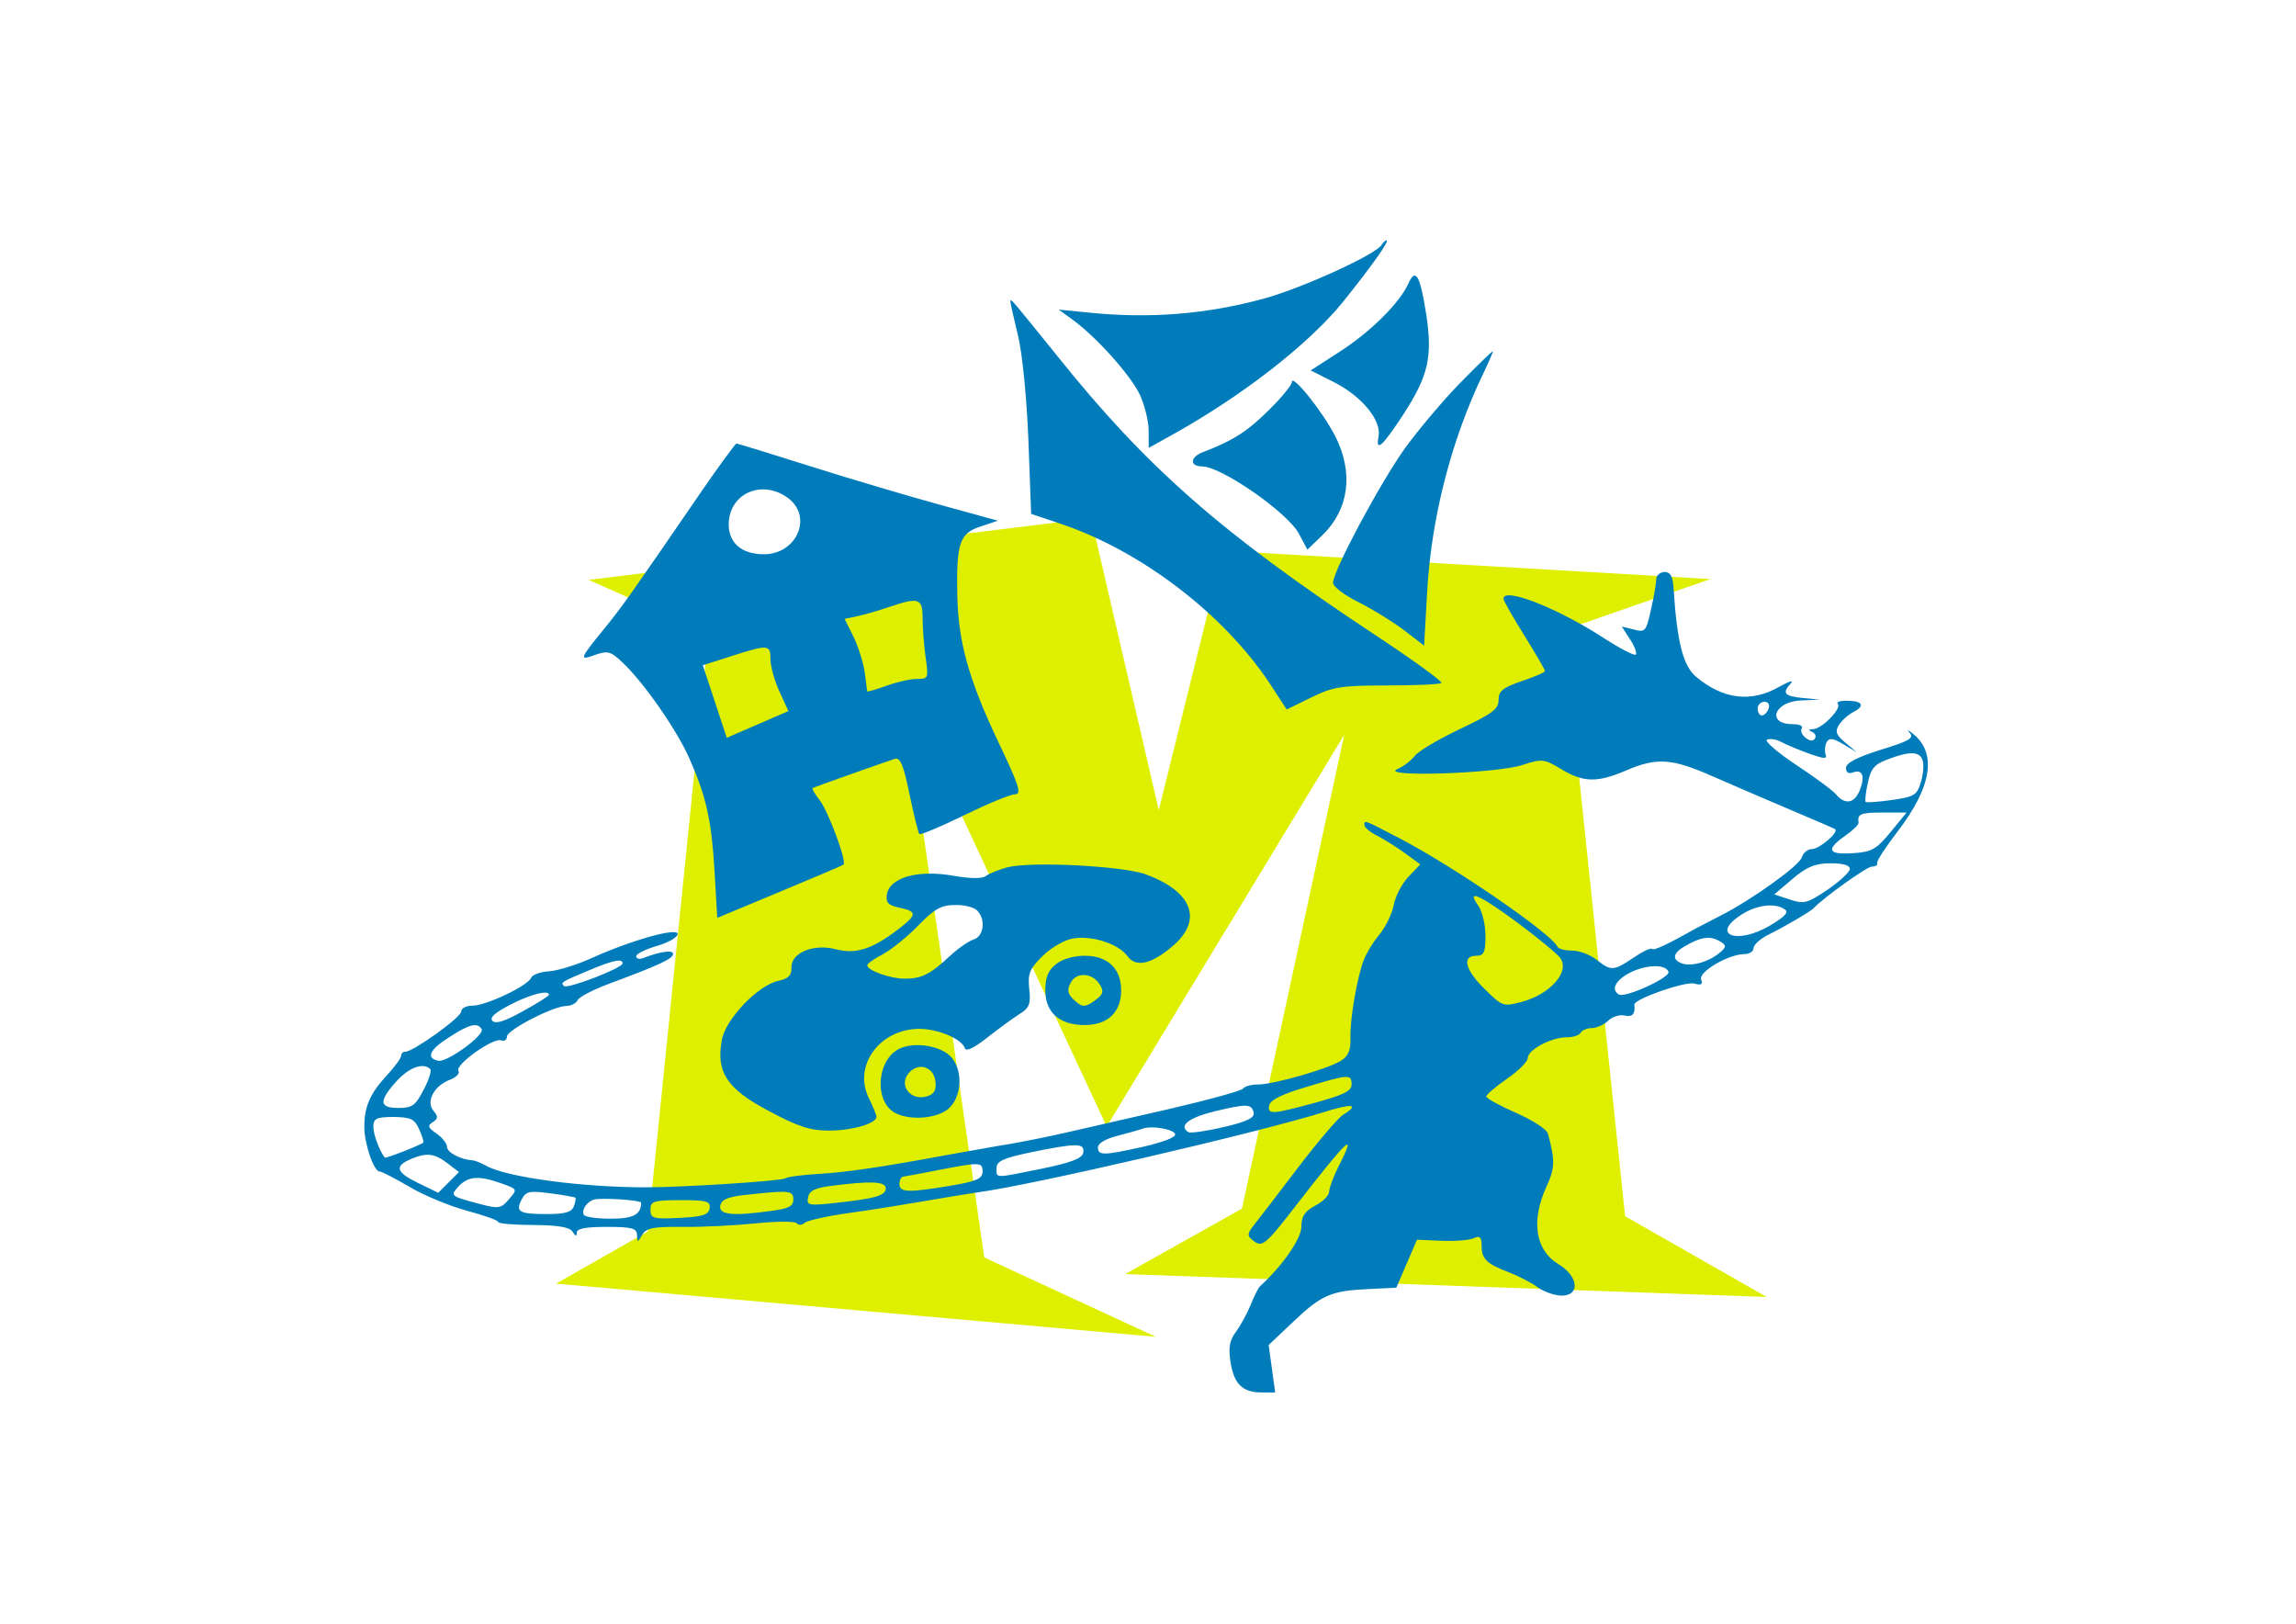 <?xml version="1.0" encoding="utf-8"?>
<svg version="1.1" id="Calque_1" xmlns="http://www.w3.org/2000/svg" xmlns:xlink="http://www.w3.org/1999/xlink" x="0px" y="0px"
	 viewBox="0 0 841.9 595.3" style="enable-background:new 0 0 841.9 595.3;" xml:space="preserve">
<style type="text/css">
	.st0{fill:#DEEF00;}
	.st1{fill:#007CBB;}
</style>
<g>
	<path class="st0" d="M647.8,475.5l-235.2-8.4l42.8-24l37.5-173.7L405.8,413L331,252.6L360.9,461l62.9,29.1l-219.9-19.5l33.6-19.1
		l22.3-219.4l-44-19.5L400.1,190l24.8,107l23.6-95.1l178.7,10.4L573.4,231l22.5,214.9L647.8,475.5z"/>
</g>
<path class="st1" d="M506.6,89.8c-2.1,3.5-29.1,15.8-42.9,19.6c-21.1,5.8-42.1,7.5-64.5,5.2l-11-1.1l5.1,3.7
	c8.8,6.4,21.4,20.5,24.7,27.6c1.7,3.7,3.2,9.6,3.2,13.1v6.3l8.1-4.5c26.2-14.5,50.7-33.6,63.2-49.1c10.6-13.2,17.2-22.5,15.9-22.5
	C508,88.1,507.2,88.8,506.6,89.8L506.6,89.8z"/>
<path class="st1" d="M516.4,104c-3.2,7.1-13.9,17.7-25.1,24.9l-10.7,6.9l8.5,4.3c10.3,5.2,17.5,14,16.4,19.9c-1.2,6,1.4,3.7,9.1-8.1
	c9.2-14.2,10.7-21,8.4-36.5C520.7,100.8,519.1,98,516.4,104L516.4,104z"/>
<path class="st1" d="M370.5,110.6c0,0.6,1.3,6.3,2.8,12.5c1.6,6.6,3.2,23,3.8,38.4l1,26.9l11,3.7c29.4,9.9,59.7,33.1,76.5,58.5
	l6.2,9.5l9-4.4c8-3.9,10.9-4.4,27.8-4.4c10.3,0,19.3-0.4,19.9-0.9c0.6-0.5-10.5-8.5-24.7-17.9c-55.8-36.9-83.5-61.2-116.2-102.1
	C370.7,109.5,370.5,109.1,370.5,110.6L370.5,110.6z"/>
<path class="st1" d="M535.6,140.2c-6.1,6.2-15.4,17.2-20.4,24.1c-9.1,12.7-26.4,45-26.4,49.4c0,1.3,4.1,4.5,9.4,7.1
	c5.2,2.6,12.6,7.2,16.7,10.3l7.3,5.6l1.1-19.6c1.5-27.1,8.8-55.7,20.6-80.2c2.1-4.4,3.7-8.1,3.5-8.1
	C547.1,128.7,541.8,133.9,535.6,140.2L535.6,140.2z"/>
<path class="st1" d="M473.7,140.1c0,1-3.7,5.6-8.3,10.1c-8,8-13.2,11.3-24.4,15.6c-4.7,1.8-4.8,5.2-0.2,5.2c7,0,31.4,16.9,35.5,24.7
	l3.1,5.8l5.6-5.4c9.7-9.5,11.4-22.8,4.6-36.2C485,150.9,473.7,136.8,473.7,140.1L473.7,140.1z"/>
<path class="st1" d="M255.6,182.5c-24,35-27.5,40-33.8,47.7c-9.4,11.5-9.6,12.1-3.6,9.9c4.7-1.6,5.7-1.4,10.3,3
	c7.6,7.2,19.8,24.7,24.3,35c6.2,14,8.1,22.7,9.2,41.1l1,17.3l22.8-9.5c12.5-5.2,23.1-9.7,23.5-10c1.3-1-5.5-19.5-8.8-23.7
	c-1.7-2.2-2.9-4.2-2.5-4.4c0.7-0.4,26.7-9.6,30.1-10.7c2-0.6,3.2,2.2,5.4,13c1.6,7.6,3.2,14.1,3.6,14.6c0.4,0.4,7.8-2.7,16.4-6.9
	c8.6-4.2,17-7.7,18.7-7.7c2.5,0,1.5-3.2-6.1-19.1c-11-23.2-14.8-36.9-15.1-54.5c-0.3-18.6,0.9-22.1,8.6-24.6l6.3-2.1l-21.1-5.8
	c-11.6-3.2-33-9.5-47.5-14.1c-14.5-4.6-26.9-8.4-27.3-8.4C269.7,162.6,263.1,171.5,255.6,182.5L255.6,182.5z M289.1,182.7
	c9,6.9,3,20.5-9,20.5c-8.1,0-12.9-4.1-12.9-11C267.3,180.8,279.6,175.5,289.1,182.7L289.1,182.7z M338.3,226.7
	c0,3.6,0.5,9.9,1.1,14.3c1.1,7.6,1,7.9-3.1,7.9c-2.3,0-7.4,1.1-11.2,2.5c-3.9,1.4-7.1,2.3-7.1,2.1c0-0.2-0.5-3.3-0.9-6.9
	c-0.5-3.5-2.4-9.6-4.1-13.1l-3.3-6.6l4.7-1c2.6-0.6,7.7-2,11.4-3.3C337,218.8,338.3,219.3,338.3,226.7L338.3,226.7z M282.5,241.6
	c0,2.6,1.5,8,3.3,11.9l3.3,7.2l-5.8,2.5c-3.2,1.4-8.3,3.6-11.3,4.9l-5.5,2.4l-4.4-13.3l-4.4-13.3l10.3-3.3
	C281.8,236.2,282.5,236.3,282.5,241.6L282.5,241.6z"/>
<path class="st1" d="M607.3,212.4c0,1.4-0.8,6.3-1.9,11c-1.8,8.1-2.1,8.5-6.3,7.4l-4.4-1.1l3,4.7c1.7,2.5,2.6,5.1,2.1,5.6
	c-0.5,0.5-5.7-2.2-11.6-6c-16.9-11-36.9-18.9-36.9-14.5c0,0.7,3.4,6.7,7.6,13.4c4.2,6.8,7.6,12.6,7.6,13.1c0,0.5-3.7,2.1-8.5,3.7
	c-6.9,2.4-8.5,3.6-8.5,6.9c0,3.4-2.2,5-14.2,10.7c-7.8,3.7-15.2,8.1-16.5,9.8c-1.3,1.7-4.1,3.9-6.5,4.9c-6.6,3,36.2,1.6,45.8-1.5
	c7.4-2.4,8.1-2.3,14.4,1.5c8.1,4.9,13.2,5,23.7,0.5c11.4-4.9,16.8-4.5,32,2.2c7.5,3.3,20.3,8.8,28.8,12.4c8.5,3.6,15.5,6.6,15.9,6.9
	c1.5,1.1-5.8,7.3-8.5,7.3c-1.6,0-3.2,1.4-3.7,3c-0.8,3-18.5,15.7-30,21.5c-3.2,1.6-7.1,3.7-8.5,4.4c-10.7,6-15.7,8.4-16.4,7.7
	c-0.5-0.5-3.6,1-6.8,3.2c-7.3,4.9-8.2,5-13.5,0.8c-2.4-1.9-6.5-3.4-9.1-3.4c-2.5,0-4.9-0.6-5.3-1.4c-2.2-4.8-37.8-29.3-57.8-39.7
	c-13.4-7-13-6.8-13-4.9c0,0.8,2.1,2.6,4.7,3.9c2.5,1.3,7.2,4.2,10.2,6.4l5.6,4.1l-4.3,4.5c-2.4,2.5-4.8,7.1-5.4,10.3
	c-0.6,3.2-3,8.1-5.2,10.8c-2.3,2.7-4.9,7-5.8,9.4c-2.5,6.4-5.2,22.2-4.9,28.8c0.1,4.4-0.8,6.5-3.5,8.2c-4.8,3-24.7,8.7-30.4,8.7
	c-2.5,0-5,0.7-5.5,1.5c-0.5,0.8-12.9,4.2-27.6,7.6c-14.7,3.4-31.6,7.2-37.6,8.6c-6.1,1.4-15.1,3.2-20.3,4.1
	c-5.1,0.8-15.4,2.7-22.8,4c-23.7,4.4-37,6.4-47.7,7c-5.8,0.4-11,1-11.8,1.6c-1.6,1-37.4,3.3-51.3,3.3c-23.3,0-51-3.7-58.4-7.9
	c-1.9-1-4.1-2-5.1-2c-4.4-0.3-9.3-2.9-9.3-5c0-1.2-1.8-3.4-3.8-4.8c-3.2-2.2-3.4-2.9-1.4-4.2c2-1.3,2-2.1,0.3-4.1
	c-2.9-3.4,0.1-9.2,5.9-11.4c2.4-0.9,3.8-2.4,3.2-3.3c-1.4-2.2,12.7-12.2,15.6-11.2c1.2,0.5,2.2-0.2,2.2-1.4
	c0-2.4,17.1-11.2,21.8-11.2c1.7,0,3.6-1,4.1-2.1c0.5-1.2,5.8-3.9,11.7-6.1c18.3-6.8,23.3-9.1,23.3-10.9c0-1.5-4.7-0.9-10.8,1.5
	c-1.5,0.6-2.7,0.3-2.7-0.6c0-0.9,3.4-2.6,7.6-3.8c4.2-1.2,7.6-3.2,7.6-4.4c0-2.5-17.1,2.3-32.1,9.1c-5.1,2.3-12,4.4-15.1,4.6
	c-3.2,0.2-6.1,1.3-6.5,2.3c-1,2.9-16.5,10.3-21.5,10.3c-2.4,0-4.2,1-4.2,2.2c0,2.1-17.6,14.7-20.5,14.7c-0.9,0-1.5,0.6-1.5,1.5
	c0,0.8-2.4,4.1-5.2,7.1c-6.2,6.7-8.3,11.5-8.3,18.9c0,6.3,3.5,16.4,5.6,16.4c0.8,0,5.8,2.6,11.1,5.7c5.2,3.1,14.7,7,21,8.7
	c6.3,1.7,11.4,3.5,11.4,4.1c0,0.6,5.8,1.1,12.9,1.1c9.3,0.1,13.3,0.8,14.4,2.5c1,1.7,1.5,1.8,1.5,0.3c0-1.5,3.4-2.1,11-2.1
	c9.3,0,11,0.5,11.1,3c0.1,2.8,0.2,2.8,1.9-0.1c1.5-2.5,3.9-3,14.7-2.9c7.2,0.1,19.2-0.5,27-1.3c7.8-0.8,14.5-0.8,15,0
	c0.5,0.8,1.9,0.7,2.9-0.2c1.1-0.9,8.4-2.5,16.3-3.6c8-1.1,20.4-3.1,27.9-4.4c7.4-1.3,16.2-2.7,19.5-3.2
	c20.1-2.7,102.3-21.8,126.4-29.3c10.7-3.4,13.6-3,7.3,0.9c-1.8,1.1-9.2,9.8-16.4,19.2c-7.2,9.5-14.5,19-16.2,21.1
	c-2.6,3.4-2.7,4-0.4,5.8c3.3,2.7,4.5,1.7,16-13.2c19.2-24.7,22.2-27.4,15.3-13.9c-1.8,3.6-3.4,7.8-3.4,9.1c0,1.4-2.2,3.7-5.1,5.2
	c-3.9,2.1-5.1,3.9-5.1,7.8c0,4.3-7.1,14.5-15.2,21.8c-0.6,0.5-2.1,3.6-3.4,6.8c-1.3,3.2-3.8,7.7-5.4,9.9c-2.3,3-2.8,5.7-2,10.9
	c1.2,8.1,4.4,11.3,11.3,11.3h5.1l-1.2-8.7l-1.2-8.7l9-8.5c10.4-9.9,14-11.4,27.6-12l10.2-0.5l3.8-8.8l3.8-8.8l8.9,0.4
	c4.9,0.2,10.2-0.2,11.8-0.9c2.4-1.1,3-0.5,3,2.9c0,4.7,1.9,6.5,10.1,9.6c3.2,1.2,8,3.7,10.4,5.4c2.5,1.8,6.4,3.1,8.9,3.1
	c6.8,0,6.1-7.1-1.2-11.5c-8.5-5.1-10.2-15.8-4.5-28.3c3.2-7,3.3-9.6,0.6-19.6c-0.4-1.6-5.8-5-11.7-7.6c-5.9-2.6-10.9-5.3-10.9-6
	c0-0.7,3.4-3.6,7.6-6.5c4.2-2.9,7.6-6.3,7.6-7.6c0-3,8.6-7.6,14.2-7.6c2.4,0,4.7-0.7,5.2-1.7c0.5-0.9,2.5-1.7,4.2-1.7
	c1.7,0,4.5-1.3,5.9-2.7c1.4-1.4,4.2-2.3,5.9-1.9c3,0.7,4.1-0.5,3.7-4c-0.2-2,18.6-8.6,22-7.7c2.5,0.7,3.2,0.3,2.5-1.5
	c-1.1-2.8,10.1-9.3,15.8-9.3c1.9,0,3.4-1,3.4-2.2c0-1.2,2.5-3.5,5.6-5c6.4-3.2,15.3-8.4,16.5-9.7c3.9-4.1,19.5-15.2,21.3-15.2
	c1.4,0,2.2-0.5,1.9-1.3c-0.2-0.7,3.1-5.8,7.4-11.4c12.5-16.2,14.6-28.6,6.1-35.7c-2-1.7-2.8-2-1.6-0.7c1.8,2,0.1,3-10.6,6.3
	c-8.6,2.7-12.7,4.8-12.7,6.6c0,1.7,0.9,2.3,2.5,1.7c3.5-1.3,4.6,1.3,2.6,6.4c-1.9,4.9-5.4,5.6-8.7,1.7c-1.2-1.5-7.9-6.4-14.7-10.9
	c-6.8-4.5-11.6-8.7-10.7-9.2c1-0.5,3.4-0.2,5.2,0.8c1.9,1,6.6,3,10.3,4.3c5.6,2,6.7,2,6,0.2c-0.4-1.2-0.2-3.3,0.4-4.4
	c1-1.7,2.3-1.5,6.2,0.8l4.9,2.9l-4.2-3.5c-3.4-2.8-3.9-4.1-2.4-6.5c1.1-1.7,3.4-3.8,5.4-4.8c4.4-2.3,3.2-4.1-2.7-4.1
	c-2.4,0-3.7,0.5-3.1,1.2c1.5,1.6-5.7,9-8.9,9.2c-1.9,0.1-2,0.4-0.6,1c1.2,0.5,1.7,1.6,1.1,2.5c-0.7,1-1.9,0.9-3.4-0.3
	c-1.4-1.1-2-2.6-1.4-3.5c0.5-0.9-0.9-1.5-3.3-1.5c-9.8,0-6.9-8.3,3-8.7l6.9-0.3l-6.3-0.6c-6.8-0.7-7.6-1.8-4.3-5.4
	c1.2-1.3-0.7-0.7-4.3,1.3c-10.3,5.9-20.6,4.6-30.5-3.7c-4.7-4-6.9-12.5-8.2-32c-0.3-4.9-1.1-6.4-3.5-6.4
	C608.6,209.9,607.3,211,607.3,212.4L607.3,212.4z M648.5,259.8c-0.5,1.4-1.6,2.5-2.5,2.5c-0.8,0-1.5-1.2-1.5-2.5
	c0-1.4,1.1-2.5,2.5-2.5C648.4,257.3,649,258.3,648.5,259.8L648.5,259.8z M704.9,278.5c0.6,1.5,0.4,5.1-0.5,8.1
	c-1.5,5-2.4,5.5-10.7,6.7c-4.9,0.7-9.3,1-9.6,0.7c-0.3-0.3,0-3.5,0.8-7c1.1-5.2,2.4-6.8,7.3-8.6C700,275.4,703.7,275.4,704.9,278.5
	L704.9,278.5z M693.2,305.1c-5.2,6.3-6.9,7.3-13.9,7.7c-9.1,0.6-9.9-1.3-2.7-6.4c2.9-2,5-4.1,4.9-4.8c-0.5-3.2,0.7-3.7,8.8-3.7h8.8
	L693.2,305.1L693.2,305.1z M678.3,318.6c0,1.1-3.8,4.6-8.2,7.6c-7.4,5-8.6,5.3-13.8,3.6l-5.7-1.9l6.7-5.7c5.2-4.4,8.3-5.7,13.9-5.7
	C675.9,316.5,678.3,317.2,678.3,318.6L678.3,318.6z M548.9,332.9c8.3,5.6,21.5,16,23.2,18.3c3.7,5-3.6,13.3-14.1,16.1
	c-6.8,1.8-7.1,1.7-13.5-4.6c-7.3-7.1-8.6-12.3-3.2-12.3c2.8,0,3.4-1.2,3.4-7.3c0-4.1-1.2-8.9-2.6-11
	C538.5,327.1,540.6,327.3,548.9,332.9L548.9,332.9z M654.3,333.3c1.8,1.1,0.3,2.7-5.4,6.1c-12.2,7.1-21.9,3.3-10.3-4.1
	C644,331.8,650.7,330.9,654.3,333.3L654.3,333.3z M631,345.3c2.2,1.4,2,2-0.8,4.3c-4.2,3.3-10.2,4.8-13.5,3.6c-4-1.5-3.2-4.1,2-6.8
	C624.2,343.3,627.5,343.1,631,345.3L631,345.3z M228.3,353.2c0,1.7-20.3,9.5-21.5,8.3c-1.3-1.3-1-1.5,8.8-5.6
	C224.8,352,228.3,351.3,228.3,353.2L228.3,353.2z M611.8,356.3c0.7,2.1-16,9.7-18.2,8.3c-3-1.8-1.2-5.3,4.1-8
	C603.6,353.6,610.8,353.4,611.8,356.3L611.8,356.3z M201.3,364.7c0,0.4-4.2,3.1-9.5,6c-6.6,3.7-10,4.8-11.2,3.6
	c-1.2-1.2,0.8-3,6.6-6C194.5,364.5,201.3,362.8,201.3,364.7L201.3,364.7z M176.6,377.3c1.3,2.1-12.6,12.2-15.8,11.6
	c-4.7-0.9-3.4-4,3.7-8.5C172,375.5,175.1,374.7,176.6,377.3L176.6,377.3z M157.8,392c0.5,0.5-0.6,4.1-2.5,7.6
	c-3,5.8-4.2,6.6-9.2,6.6c-7.1,0-7.3-2.5-0.7-9.8C150,391.3,155.3,389.4,157.8,392L157.8,392z M495.6,397.6c0,2.4-2.9,3.8-13.4,6.7
	c-15.9,4.3-17.5,4.4-16.8,0.9c0.4-1.9,4.8-4.1,13.3-6.6C494.6,393.8,495.6,393.7,495.6,397.6L495.6,397.6z M459.7,408
	c0.4,1.8-2.7,3.3-11,5.2c-6.3,1.5-12.1,2.3-12.9,1.9c-3.7-2.3-0.2-5.2,9.3-7.6C457.2,404.6,459,404.6,459.7,408L459.7,408z
	 M153.7,414c1.1,2.5,1.8,4.7,1.5,4.9c-1,0.9-13.7,5.9-14.1,5.5c-2-2.5-4.2-8.5-4.2-11.3c0-3,1.1-3.6,7.4-3.6
	C150.6,409.6,152,410.2,153.7,414L153.7,414z M430.9,415.8c0.4,1.1-4.3,2.9-11.6,4.6c-14.9,3.3-16.7,3.3-16.7,0.2
	c0-1.4,2.8-3.1,7.2-4.2c3.9-1,8-2.2,8.9-2.5C421.9,412.5,430.3,413.9,430.9,415.8L430.9,415.8z M397.2,422.6
	c-0.4,2.1-4.3,3.6-14.9,5.8c-17.8,3.6-16.9,3.7-16.9-0.1c0-2.6,2.4-3.7,12.4-5.8C394.8,419,397.9,419,397.2,422.6L397.2,422.6z
	 M164.1,426.5l4.2,3.2l-3.8,3.8l-3.8,3.8l-7.8-3.8c-7.8-3.8-8.3-6.1-1.9-8.7C156.6,422.5,159.4,422.9,164.1,426.5L164.1,426.5z
	 M360.3,429.5c0,2.6-2.2,3.6-11.7,5.2c-15.6,2.6-18.8,2.5-18.8-0.6c0-1.4,0.6-2.6,1.3-2.7c0.7-0.1,6.2-1.1,12.3-2.3
	C359.3,426,360.3,426,360.3,429.5L360.3,429.5z M184,433.9c5.8,2.1,5.8,2.1,2.6,5.8c-2.8,3.3-3.8,3.5-9.9,1.9
	c-11.8-3.1-11.7-3.1-8.5-6.7C171.7,431.2,175.7,430.9,184,433.9L184,433.9z M324.8,435.6c0,2.7-3.6,3.8-18.3,5.4
	c-10,1.1-10.8,0.9-10.2-2c0.4-2.4,2.6-3.5,8.2-4.2C318.9,432.9,324.8,433.1,324.8,435.6L324.8,435.6z M211,439.1
	c0.2,0.2,0,1.7-0.6,3.2c-0.8,2.1-3.2,2.8-9.8,2.8c-10.3,0-11.7-0.8-9.3-5.4c1.6-3,2.9-3.2,10.5-2.2
	C206.6,438.1,210.8,438.9,211,439.1L211,439.1z M290.9,439.8c0,2.4-1.7,3.3-7.8,4.1c-14.2,2-19.6,1.5-19-1.8c0.4-2.3,2.7-3.3,9-4
	C289.4,436.3,290.9,436.4,290.9,439.8L290.9,439.8z M235.1,440.9c0,4.4-2.9,5.9-11.2,5.9c-4.9,0-9.3-0.6-9.8-1.4
	c-1-1.7,1-4.8,3.7-5.6C220.2,439,235.1,440,235.1,440.9L235.1,440.9z M260.2,443c-0.4,2.4-2.6,3.1-11.1,3.5
	c-9.6,0.5-10.6,0.2-10.6-3c0-3.1,1.1-3.5,11.1-3.5C259.2,440,260.6,440.4,260.2,443L260.2,443z"/>
<path class="st1" d="M369.3,318c-3,0.8-6.5,2.2-7.7,3.1c-1.4,1.1-5.5,1.1-12.4-0.1c-12.9-2.2-23.1,0.8-24,7c-0.4,3,0.5,3.9,4.7,4.8
	c6.6,1.4,6.4,2.6-0.8,8.1c-9.5,7.2-15.4,9-22.7,7.1c-8.1-2.1-16.4,1.3-16.2,6.8c0.1,2.8-1.1,4-4.8,4.8c-7.5,1.6-19.3,14-20.7,21.6
	c-2.2,11.8,1.7,17.9,17,26c10.8,5.8,15.3,7.3,22.3,7.3c8.5,0,17.4-2.6,17.4-5.1c0-0.6-1.3-3.7-2.8-6.8c-5.9-11.9,4-25.4,18.5-25.4
	c6.9,0,15.6,3.7,16.7,7.1c0.4,1.3,3.3,0,8.2-3.9c4.1-3.2,9.5-7.2,11.8-8.6c3.7-2.3,4.2-3.7,3.6-9.3c-0.6-5.6,0.2-7.4,4.9-12
	c3-3,8-5.9,11-6.4c6.9-1.3,16.8,1.9,20.1,6.4c3.1,4.4,9,3,17-4c10.8-9.5,6.6-19.9-10.7-26.1C410.9,317.5,378.2,315.7,369.3,318
	L369.3,318z M358.3,333.8c3.2,3.2,2.5,9.4-1.2,10.6c-1.9,0.6-5.8,3.3-8.8,6.1c-7.3,6.8-10.4,8.3-16.6,8.3c-5.2,0-13.7-3-13.7-4.9
	c0-0.6,2.5-2.4,5.8-4.1c3.1-1.7,9.1-6.5,13-10.6c6-6.1,8.4-7.4,13.4-7.4C353.5,331.7,357.1,332.6,358.3,333.8L358.3,333.8z"/>
<path class="st1" d="M387.2,353.5c-2.9,2.3-3.9,4.8-3.9,9.6c0,8.1,5.2,12.7,14.4,12.7c8.5,0,13.4-4.7,13.4-12.7
	c0-8-4.9-12.7-13.4-12.7C393.8,350.4,389.5,351.6,387.2,353.5L387.2,353.5z M403.3,361c1.5,2.4,1.2,3.5-1.3,5.4
	c-4.2,3.1-5.1,3.1-8.5-0.1c-2-2-2.3-3.5-0.9-6C394.7,356.2,400.6,356.6,403.3,361L403.3,361z"/>
<path class="st1" d="M330.2,384.3c-8.6,3.6-10,19.4-2,23.7c5.8,3.1,16.4,2,20.2-2.1c4.3-4.6,4.6-13.2,0.6-18.1
	C345.6,383.6,335.9,381.8,330.2,384.3L330.2,384.3z M343,396.4c0.4,3.2-0.4,4.7-3,5.5c-6.3,2-10.9-4.4-6.4-8.9
	C337.2,389.4,342.4,391.3,343,396.4L343,396.4z"/>
</svg>
